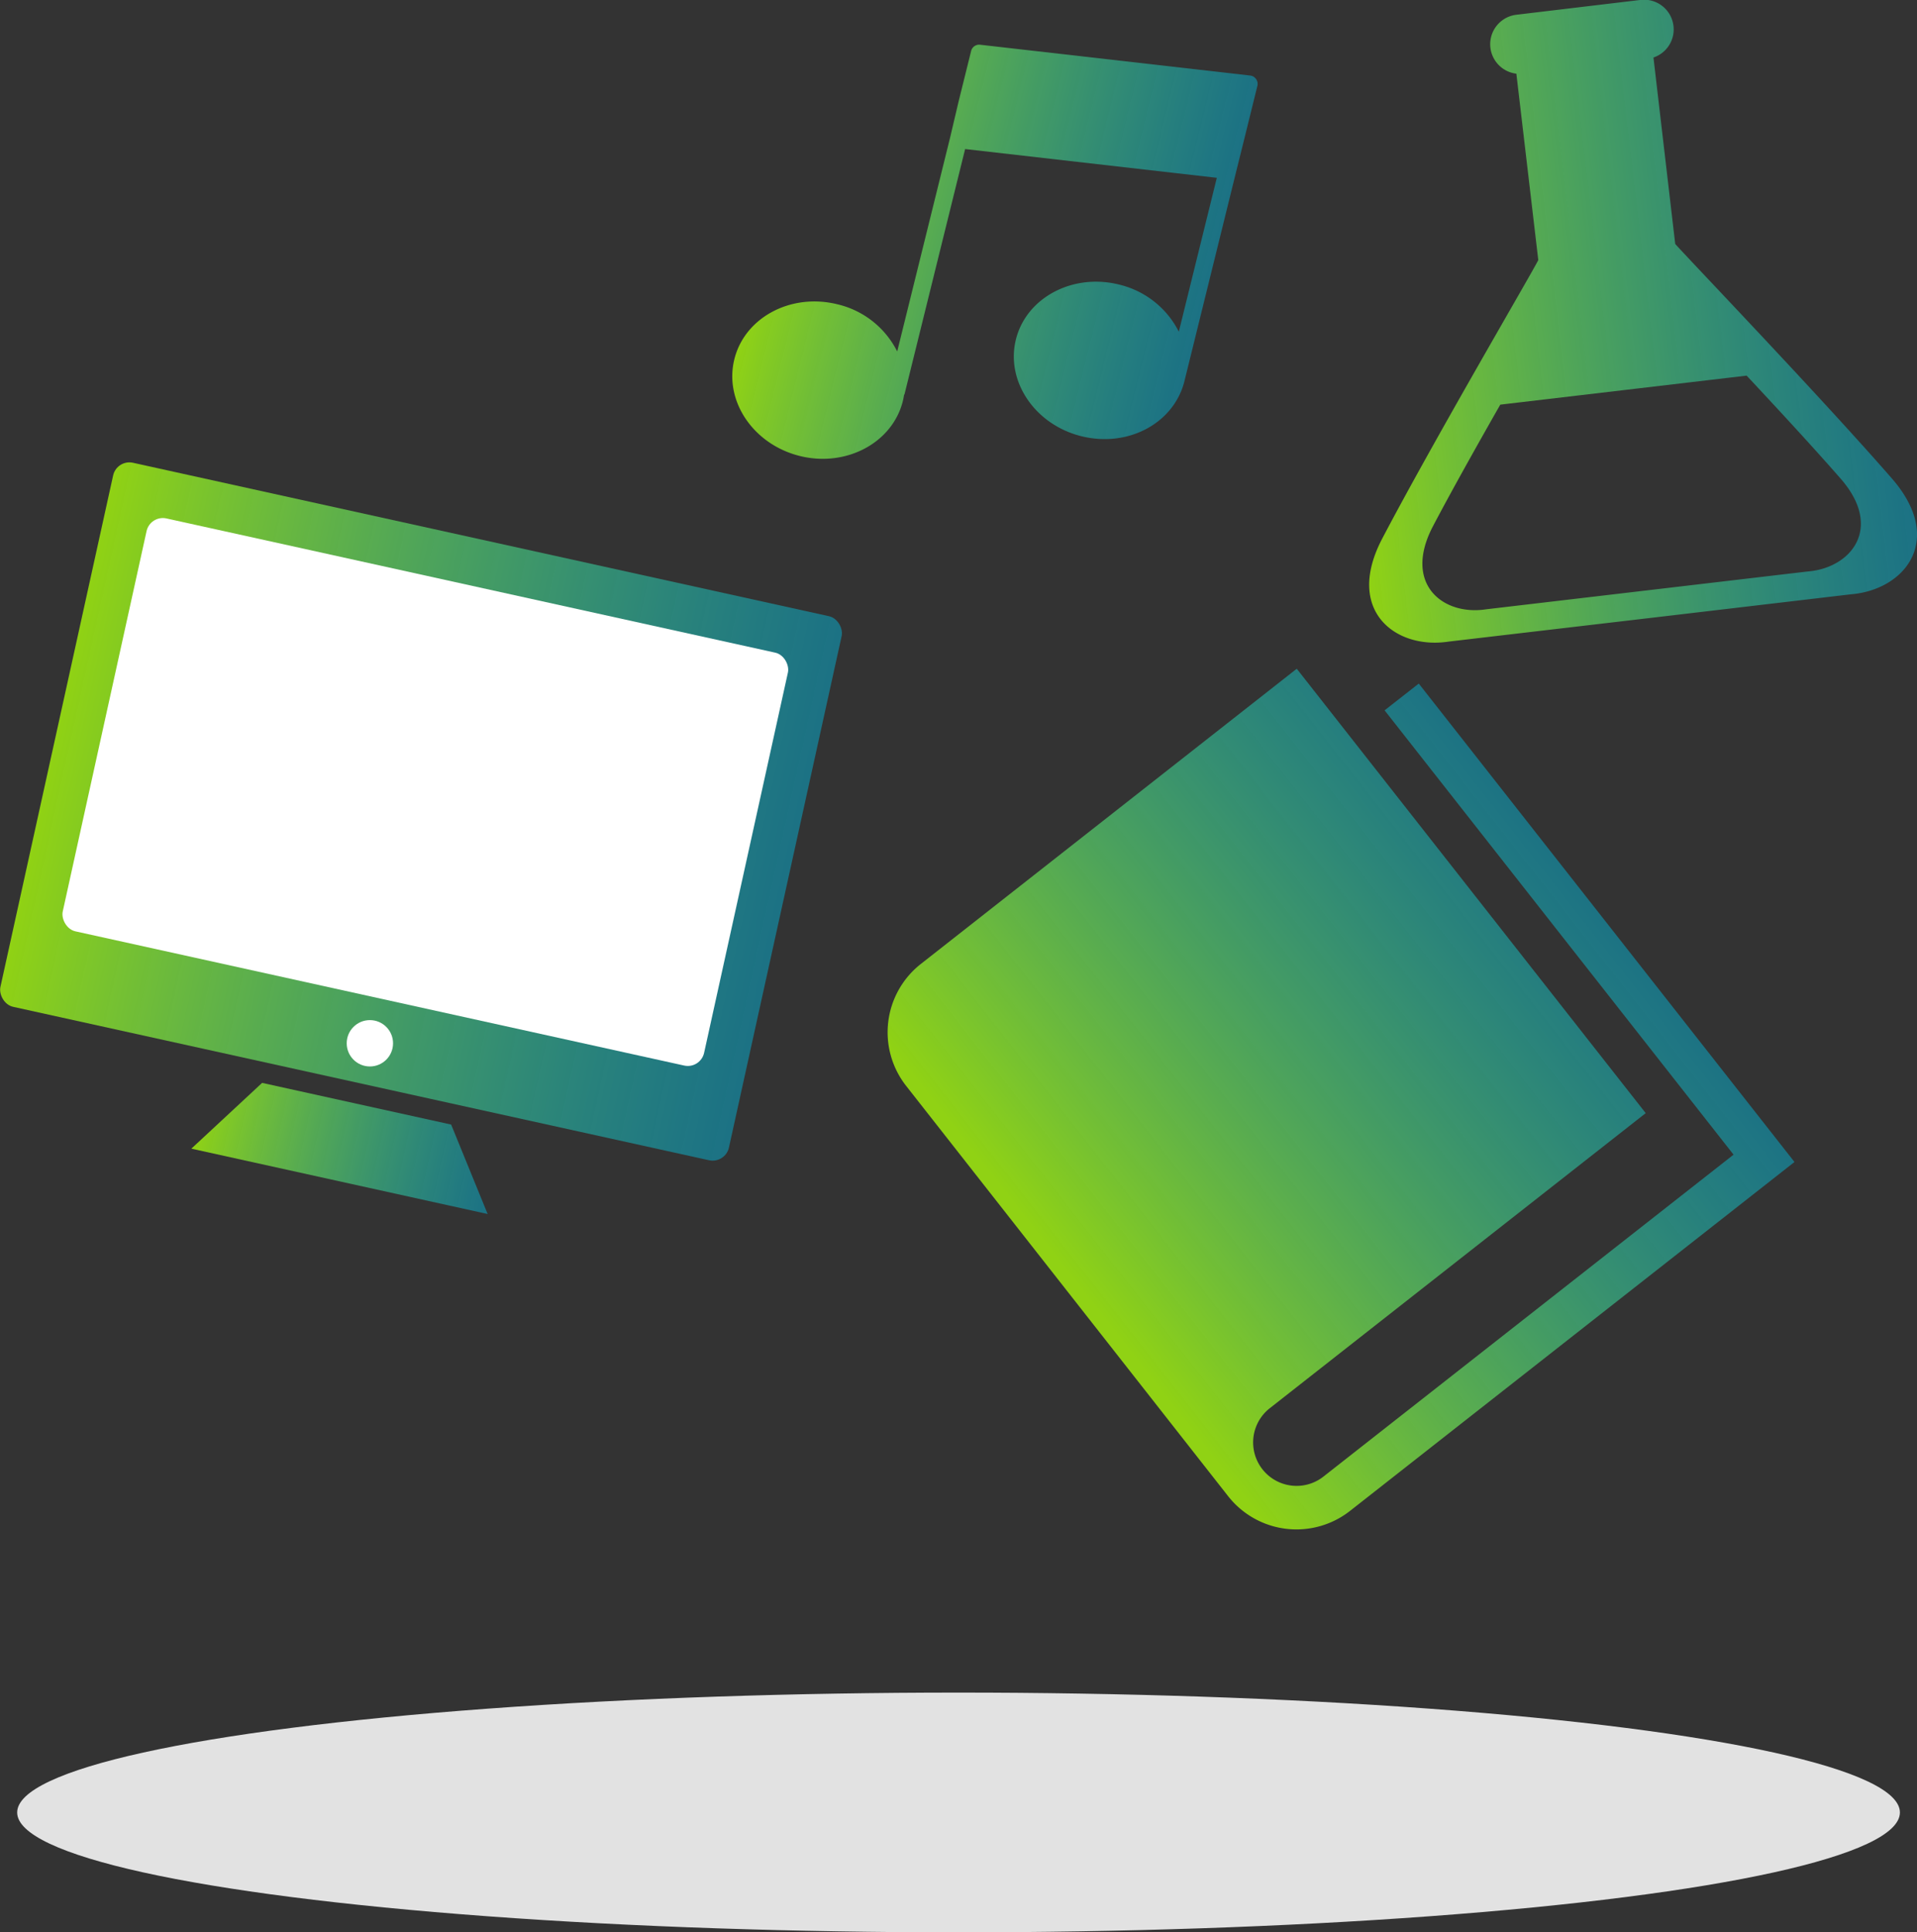 <svg xmlns="http://www.w3.org/2000/svg" xmlns:xlink="http://www.w3.org/1999/xlink" viewBox="0 0 230.01 231.79"><rect x="0" y="0" width="230.01" height="231.79" fill="#333333" stroke="none"/><defs><style>.cls-1{fill:url(#Dégradé_sans_nom_117);}.cls-2{fill:#fff;}.cls-3{fill:url(#Dégradé_sans_nom_117-2);}.cls-4{fill:url(#Dégradé_sans_nom_117-3);}.cls-5{fill:url(#Dégradé_sans_nom_117-4);}.cls-6{fill:url(#Dégradé_sans_nom_117-5);}.cls-7{fill:#e2e2e2;}</style><linearGradient id="Dégradé_sans_nom_117" x1="-112.91" y1="19.22" x2="-23.4" y2="19.22" gradientTransform="translate(118.67 78.12)" gradientUnits="userSpaceOnUse"><stop offset="0" stop-color="#90d214"/><stop offset="0.15" stop-color="#7bcc31" stop-opacity="0.93"/><stop offset="1" stop-color="#07a9cc" stop-opacity="0.53"/></linearGradient><linearGradient id="Dégradé_sans_nom_117-2" x1="-86.36" y1="59.89" x2="-49.95" y2="59.89" gradientTransform="translate(121.21 93.24) rotate(12.43)" xlink:href="#Dégradé_sans_nom_117"/><linearGradient id="Dégradé_sans_nom_117-3" x1="-40.69" y1="-55" x2="12.42" y2="-55" gradientTransform="translate(119.01 87.55) rotate(13.88)" xlink:href="#Dégradé_sans_nom_117"/><linearGradient id="Dégradé_sans_nom_117-4" x1="216.43" y1="90.17" x2="282.49" y2="90.17" gradientTransform="translate(-64.63 -22.86) rotate(-6.72)" xlink:href="#Dégradé_sans_nom_117"/><linearGradient id="Dégradé_sans_nom_117-5" x1="338.32" y1="496.46" x2="416.51" y2="496.46" gradientTransform="matrix(0.79, -0.62, 0.62, 0.79, -444.63, -26.74)" xlink:href="#Dégradé_sans_nom_117"/></defs><title>step_c</title><g id="Calque_2" data-name="Calque 2"><g id="Calque_1-2" data-name="Calque 1"><rect class="cls-1" x="5.76" y="63.93" width="89.51" height="66.83" rx="2" ry="2" transform="translate(22.14 -8.59) rotate(12.43)"/><rect class="cls-2" x="11.63" y="69.65" width="78.8" height="50.72" rx="2" ry="2" transform="translate(21.65 -8.76) rotate(12.43)"/><circle class="cls-2" cx="44.38" cy="125.15" r="2.78"/><polygon class="cls-3" points="58.51 145.63 22.96 137.79 31.45 129.9 54.13 134.9 58.51 145.63"/><path class="cls-4" d="M150.72,9.5a1,1,0,0,0-.73-.44L117.64,5.37a1,1,0,0,0-1.13.78L115,12.24,114,16.49l-6.35,25.67a10.77,10.77,0,0,0-7.18-5.66c-5.57-1.38-11.12,1.58-12.36,6.6s2.29,10.22,7.86,11.6,11.12-1.59,12.36-6.6c.06-.24.1-.47.14-.71a.58.58,0,0,0,.08-.18l7.25-29.33L146,21.33l-4.56,18.46a10.84,10.84,0,0,0-7.19-5.66c-5.57-1.38-11.12,1.59-12.36,6.6s2.29,10.22,7.87,11.6,11-1.53,12.32-6.47c0,0,0,0,0,0l6.21-25.15,1.06-4.26,1.5-6.08A1,1,0,0,0,150.72,9.5Z"/><path class="cls-5" d="M227,57.4c-8.62-9.89-24.85-26.8-26-28.14L198.39,6.9A3.56,3.56,0,0,0,196.76,0L181.94,1.77a3.56,3.56,0,0,0,0,7.07l2.63,22.36c-.77,1.56-12.51,21.57-18.72,33.4-4.54,8.64,1.58,13.36,8,12.36L198,74.13l24.09-2.84C228.56,70.76,233.41,64.76,227,57.4ZM216.92,68.55l-19.3,2.27-19.3,2.27c-5.16.8-10-3-6.42-9.9,2.21-4.21,5.3-9.72,8.11-14.65l29.56-3.48c3.9,4.17,8.2,8.83,11.29,12.37C226,63.32,222.11,68.13,216.92,68.55Z"/><path class="cls-6" d="M166.13,85.21,208,138.51l-49.21,38.62a5.21,5.21,0,1,1-6.44-8.2l45.11-35.4L155.59,80.22l-45.1,35.41a10.42,10.42,0,0,0-1.76,14.64l38.62,49.2A10.42,10.42,0,0,0,162,181.23l53.31-41.84L170.23,82Z"/><ellipse class="cls-7" cx="115.01" cy="217.42" rx="112.95" ry="14.38"/></g></g></svg>